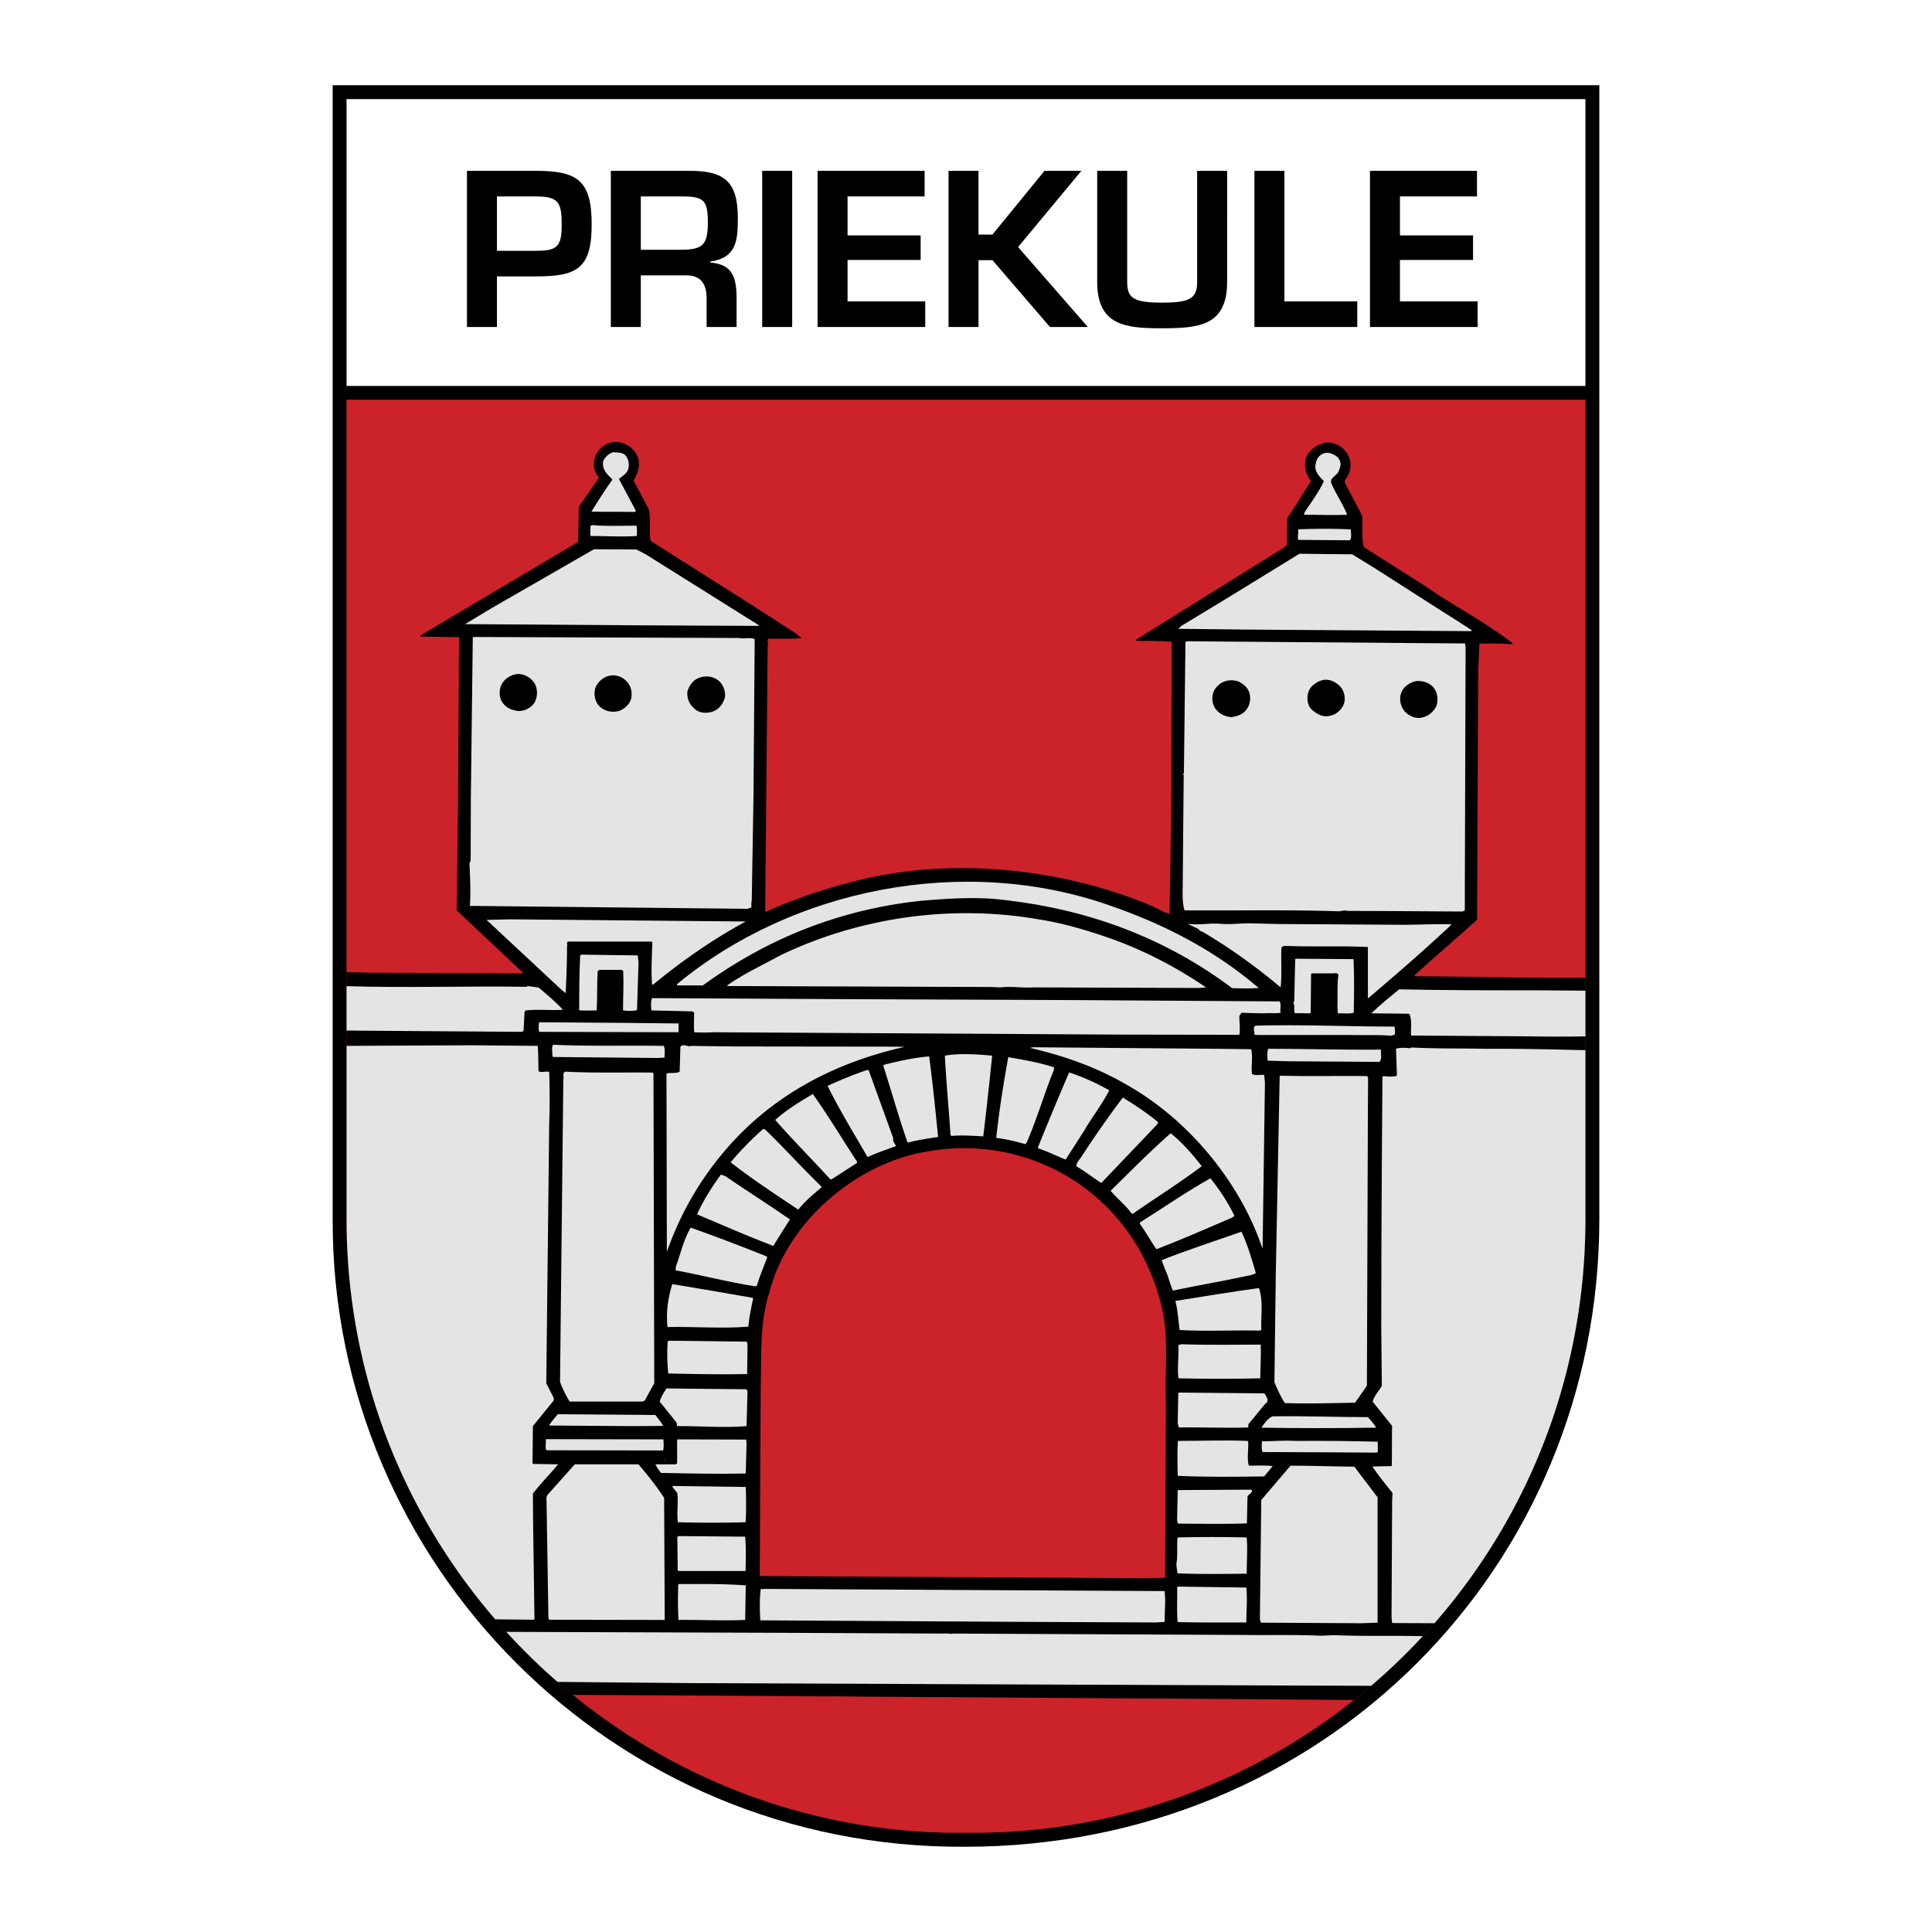 <svg xmlns="http://www.w3.org/2000/svg" width="2500" height="2500" viewBox="0 0 192.756 192.756"><g fill-rule="evenodd" clip-rule="evenodd"><path fill="#fff" d="M0 0h192.756v192.756H0V0z"/><path d="M159.566 8.504v113.113c0 34.76-27.533 62.635-63.272 62.635-35.316.221-63.105-28.34-63.105-62.42V8.504h126.377z"/><path fill="#fff" d="M34.576 38.503h123.602V9.889l-123.602.003v28.611z"/><path d="M158.178 39.89v81.727c0 34.295-27.691 61.287-61.193 61.234h-1.387c-33.022 0-61.021-26.939-61.022-61.234V39.89h123.602z" fill="#cc2229"/><path d="M46.588 32.625h2.992v-5.048h3.905c4.071 0 5.546-.769 5.546-5.173 0-4.362-1.371-5.359-5.546-5.359h-6.897v15.58zm2.992-7.603V19.6h3.905c2.243 0 2.555.603 2.555 2.804 0 2.182-.415 2.618-2.555 2.618H49.58zm18.944 2.452c1.434 0 1.974.935 1.974 2.244v2.908h2.991v-2.908c0-2.202-.519-3.345-2.638-3.531v-.083c2.638-.395 2.763-2.078 2.763-4.383 0-3.531-1.309-4.674-4.715-4.674h-7.957v15.58h2.992v-5.152h4.59v-.001zm-4.59-2.556V19.6h4.154c2.14 0 2.534.395 2.534 2.597 0 2.285-.54 2.721-2.742 2.721h-3.946zm15.102-7.873h-2.991v15.58h2.991v-15.58zm5.526 2.556h7.686v-2.555H81.57v15.58h10.74V30.07h-7.749v-4.134h7.292v-2.452h-7.292v-3.883h.001zm13.065-2.556h-2.99v15.58h2.99v-6.668h1.393l5.734 6.668h3.779l-6.959-7.977 6.316-7.603h-3.678l-5.193 6.356h-1.393v-6.356h.001zm21.812 0v11.072c0 1.683-.748 2.077-3.51 2.077-2.887 0-3.469-.478-3.469-2.077V17.045h-2.992v11.072c0 4.362 2.805 4.636 6.461 4.636 3.781 0 6.502-.294 6.502-4.636V17.045h-2.992zm8.706 0h-2.992v15.58h10.262V30.07h-7.27V17.045zm11.529 2.556h7.686v-2.555h-10.678v15.58h10.74V30.07h-7.748v-4.134h7.291v-2.452h-7.291v-3.883zM158.178 39.89v81.727c0 34.295-27.691 61.287-61.193 61.234h-1.387c-33.022 0-61.021-26.939-61.022-61.234V39.89h123.602z"/><path d="M158.178 97.545c-5.717.062-11.24-.123-17.041-.143v-.115c1.992-1.81 4.217-3.697 6.229-5.525V91.1l.057-12.314.059-11.887.115-2.685c1.006-.02 2.168-.02 3.25.058l.078-.078c-2.824-2.217-5.939-3.754-8.879-5.817l-5.977-3.793c-.271-.973-.078-2.14-.174-3.152l-1.74-3.307c0-.331.348-.584.424-.895.252-.603.213-1.381-.154-1.926-.426-.72-1.18-1.187-2.051-1.167-.793.136-1.605.603-2.012 1.381a2.481 2.481 0 0 0 .445 2.471c-.812 1.206-1.508 2.47-2.379 3.677l-.039 2.685-.25.253-14.74 9.182-.096.059.135.097c1.219 0 2.264-.02 3.463.097l-.039 16.536-.174 10.583c-.561-.098-1.104-.487-1.664-.72-8.916-3.813-20.406-5.078-30.213-2.393a51.65 51.65 0 0 0-8.395 2.918l-.077-.039.174-18.268.078-8.326c.155-.195-.213-.642.213-.603 1.044-.02 2.147.058 3.114-.078.058-.098-.078-.098-.155-.137l-.348-.311-4.623-2.976-9.884-6.265c-.175-1.011.038-2.198-.194-3.19l-1.508-2.821c.425-.7.773-1.673.348-2.51-.329-.72-1.044-1.187-1.779-1.323-.832-.117-1.605.214-2.108.914-.425.545-.542 1.459-.251 2.082l.329.564-1.992 2.879-.078 3.501c-.348.272-.773.428-1.161.701l-11.18 6.634-3.404 2.023.019.097 3.85.059-.097 16.264-.136 10.991 6.596 6.206c.058.078-.097.078-.155.078l-15.048-.059c-.801-.041-1.603-.023-2.381-.061V39.89H158.18v57.655h-.002z" fill="#cc2229"/><path d="M62.354 45.383c.367.389.483 1.012.29 1.498-.135.409-.619.642-.89.914l1.702 3.19-.174.098c-1.335-.039-2.901 0-4.274-.039.677-1.07 1.314-2.121 2.069-3.151v-.098c-.483-.428-1.006-.953-.909-1.712.116-.428.561-.836 1.025-.973.426.059.813.001 1.161.273zM133.611 45.85c.252.37.098.778-.039 1.128-.174.525-1.023.701-.715 1.304.445 1.05 1.141 2.003 1.547 3.074-1.488.058-2.861 0-4.312 0l.096-.292c.658-.992 1.393-1.965 1.896-3.054-.406-.428-.891-.895-.852-1.518.059-.409.135-.778.484-1.051.27-.233.656-.331 1.045-.214.329.137.696.293.85.623zM63.496 52.445c.077.312.058.701.039 1.031-1.528.098-3.018 0-4.604 0-.078-.311-.02-.661-.02-1.012l.194-.077c1.393.136 2.978.058 4.391.058zM134.771 52.815c0 .35.117.836-.096 1.089l-5.145-.039c-.098-.35.037-.662-.02-1.05a59.169 59.169 0 0 1 5.261 0zM64.424 55.305l11.296 7.081v.059l-12.301-.059-16.887-.116c-.039 0-.058.039-.097-.02l2.611-1.575L59.259 54.8l4.236.02.929.485zM137.307 56.783l6.809 4.358c.928.564 1.836 1.167 2.746 1.751l-.098.078-22.225-.156-6.982-.077.311-.292 4.816-2.918 6.963-4.28 5.262.059 2.398 1.477zM73.728 63.651c.542.117 1.103-.098 1.567.117l-.116 15.427-.174 10.622c-.058.214-.039.506-.039.72l-.387.136-27.699-.293c.097-1.361.019-2.898-.039-4.241l.116-.292.02-6.148.193-16.107.077-.039 26.481.098zM146.164 64.195l.059.37-.076 23.928v2.334l-.232.117c-3.83-.02-7.68-.059-11.412-.059-.311-.078-.58-.02-.891.039-4.912-.175-10.309-.059-15.436-.098-.25-.856-.174-1.809-.174-2.724l.098-10.777c-.137-.117.096-.195.02-.35l.154-12.917.135-.078 24.643.195 3.112.02z" fill="#e4e4e5"/><path d="M53.418 68.32a2.093 2.093 0 0 1-.116 1.828c-.367.506-.948.778-1.566.798-.561-.078-1.122-.233-1.528-.759-.349-.408-.426-1.012-.291-1.556.174-.739.909-1.284 1.664-1.381.754-.059 1.489.408 1.837 1.07zM62.509 67.969c.368.389.542.876.503 1.44-.019.681-.619 1.303-1.238 1.517-.716.214-1.605.02-2.108-.623-.387-.525-.483-1.381-.135-1.945.31-.525.851-.895 1.451-.972a1.885 1.885 0 0 1 1.527.583zM72.122 68.456c.213.409.329 1.031.078 1.459a1.864 1.864 0 0 1-.968 1.031c-.619.253-1.489.253-1.973-.272-.483-.409-.735-.992-.677-1.673.135-.486.445-.992.929-1.265.889-.486 2.128-.253 2.611.72zM133.729 68.495c.328.408.463.856.426 1.401-.078.681-.678 1.323-1.316 1.479-.812.272-1.527-.136-2.088-.701-.35-.486-.389-1.147-.174-1.731.23-.564.869-.973 1.449-1.108.716-.099 1.238.232 1.703.66zM124.559 68.903c.271.525.213 1.362-.174 1.849-.348.525-.947.72-1.547.797-.734-.058-1.471-.467-1.76-1.187-.252-.681-.117-1.459.426-1.945.502-.525 1.295-.662 1.992-.448.406.176.852.487 1.063.934zM143.244 68.942c.213.467.232 1.09.039 1.557-.348.661-1.045 1.147-1.799 1.128-.521-.02-.967-.272-1.334-.642-.426-.525-.619-1.323-.291-1.984.232-.564.871-.934 1.451-1.051.794-.058 1.586.272 1.934.992z"/><path d="M110.672 90.322c5.357 1.848 10.406 4.396 14.912 8.248-.832.078-1.799.039-2.648.02-6.674-5-14.217-7.801-22.516-8.774-2.883-.389-5.899-.175-8.743.078-8.008.895-15.145 3.755-21.567 8.424h-2.572l.019-.137c11.548-9.552 28.608-12.936 43.115-7.859z" fill="#e4e4e5"/><path d="M110.846 93.649c3.326 1.187 6.498 2.839 9.479 4.863l-.678.059-16.537-.059c-1.084.078-2.186-.135-3.309 0l-.928-.039-26.267-.096-.058-.059c1.702-1.188 3.52-2.023 5.299-2.997 7.621-3.677 16.79-5.155 25.764-3.599 2.516.39 4.895 1.11 7.235 1.927zM74.405 91.937c-3.192 1.731-6.306 3.871-9.246 6.303h-.097c-.116-1.342-.019-2.763.02-4.222l-.097-.078h-8.259c-.271.039-.078.331-.155.487 0 1.536-.058 3.112-.136 4.668l-.502-.428-7.37-6.868v-.019l2.321-.059 18.975.175 4.546.041zM125.121 92.131l2.475.059 12.496.077c1.586-.019 3.094-.077 4.68-.058v.077c-2.727 2.568-5.512 4.961-8.297 7.334v-5.136c-2.746-.136-5.59 0-8.336-.117-.117.098-.291.039-.291.234-.059 1.284.059 2.685-.078 3.91a58.552 58.552 0 0 0-7.775-5.544c-.289-.02-.426-.35-.695-.409l-.812-.389c1.141.156 2.186-.097 3.287 0 1.102.098 2.166-.096 3.346-.038z" fill="#e4e4e5"/><path d="M63.708 96.021l-.155 4.768c-.464.096-.928.078-1.393.02 0-1.344.077-2.627.02-3.91l-.135-.137h-2.283l-.135.156c-.077 1.264-.02 2.625-.097 3.891-.561.02-1.18.02-1.741 0 0-1.791 0-3.619.097-5.487l.135-.078 5.609.078.078.699zM135.043 95.691c.078 1.789.059 3.58.02 5.35-.445.137-1.045.039-1.586.059l-.039-.564c.039-1.051-.059-2.217.098-3.268-.098-.293-.504-.117-.756-.156h-1.895l-.078.078-.039 3.852-.096.059-1.49-.02c-.135-.33.039-.738-.154-1.051l.098-.117.096-4.221.078-.039 5.743.038zM52.547 98.453l.097-.076 1.103.154c.812.701 1.702 1.42 2.417 2.219-1.199.078-2.495-.078-3.714.059l-.116.154-.097 1.906-.213.078-16.014-.117c-.456-.012-.949-.008-1.434-.01v-4.432c5.939.192 12.02-.029 17.971.065zM153.496 98.805l4.682.035v4.562c-1.969.031-3.902.029-5.805-.008l-11.469-.076c-.117.057-.117-.078-.137-.137 0-.701.098-1.344-.115-1.965l-.135-.078-3.695-.039c.852-.836 1.838-1.615 2.766-2.393 4.564.099 9.226.099 13.908.099zM106.996 99.777l20.678.135c.193.332 0 .74.096 1.129-.541.098-1.102 0-1.682.059-.773-.02-1.471-.02-2.225-.059l-.213.311c-.02.584.117 1.266 0 1.889l-12.09-.02-40.425-.234c-.619.039-1.277.039-1.876 0-.058-.643 0-1.322 0-1.965l-.193-.117-4.062-.096c-.059-.371-.097-.896.058-1.227l18.124.098 23.81.097z" fill="#e4e4e5"/><path d="M67.712 102.111l-.02.875-13.907-.039a2.528 2.528 0 0 1 0-.934l.039-.02 8.491.059 5.397.059zM139.143 102.422c-.018.254.098.525 0 .799l-.348.115c-1.334-.115-2.766-.039-4.023-.076h-9.264c-.117-.02-.252 0-.35-.02.059-.293-.27-.857.193-.914 4.702-.117 9.053.096 13.792.096zM66.223 104.348c.155.332.078.779.078 1.168l-.677.039-10.368-.098c-.193.02-.116-.193-.155-.291.02-.273-.097-.721.097-.934 3.636.174 7.311.057 11.025.116zM73.341 104.406l15.958.02.967.02c-6.692 1.498-12.959 4.611-17.756 10.137a31.33 31.33 0 0 0-5.977 10.33l-.039-17.801c.348-.137.947.039 1.315-.195l.077-2.49c.31-.35.696.059 1.103-.078l4.352.057zM53.689 104.971l.039 1.906c.309.176.715-.02 1.064.059a79.859 79.859 0 0 1 0 5.271l-.136 12.082-.154 13.715.754 1.498-.019.232-2.07 2.549-.039 3.736.116.039 2.438.039c-.812.99-1.741 1.906-2.515 2.918l.02 3.014.135 9.416c.058.156-.116.156-.213.156l-3.699-.041c-9.195-10.656-14.833-24.559-14.833-39.943v-17.27l12.536-.059 6.538.059.038.624zM124.83 104.68c.193.797-.02 1.672.078 2.471.406.213.793.039 1.219.096l.076.779-.232 16.457-.037.02c-2.205-6.535-7.352-12.838-13.637-16.34-2.959-1.713-6.189-2.842-9.555-3.619l.367-.059 18.549.156 3.172.039zM148.293 104.641c2.92-.02 5.879.039 8.877.115l1.008.016v16.846c0 15.562-5.703 29.621-15.062 40.332l-4.223-.018-.059-.584.059-11.633.039-.758c-.697-.877-1.395-1.732-2.012-2.646l1.934-.039c.039-1.283 0-2.723.039-4.008l-1.934-2.412c.135-.604.617-1.051.908-1.596l-.059-5.855.02-9.025.039-7.258.059-8.52c-.039-.098.02-.234.154-.234.367.059.812.059 1.199 0l.096-.076-.096-2.646c.406-.156.967-.098 1.412-.059l.135-.078c2.496.136 5.049.077 7.467.136zM137.789 104.719c-.057.389.137.973-.174 1.225l-8.877-.059-2.264-.059c-.02-.35-.078-.836.059-1.186 3.598.001 7.426.116 11.256.079zM98.988 105.32c-.27 2.646-.561 5.371-.889 8.055-1.045-.059-2.147-.137-3.192-.039l-.077-.156c-.175-2.586-.426-5.291-.562-7.859 1.491-.253 3.193-.135 4.72-.001zM92.703 105.398c.348 2.646.619 5.293.89 8.035-1.025.156-2.051.311-3.037.564-.89-2.51-1.605-5.117-2.437-7.686l.135-.096c1.431-.35 2.94-.699 4.449-.817z" fill="#e4e4e5"/><path d="M105.158 106.488l-.018.271c-.969 2.395-1.684 4.885-2.709 7.238l-.135.154c-.947-.271-1.916-.506-2.902-.621.291-2.725.717-5.369 1.199-8.055 1.567.275 3.096.527 4.565 1.013zM89.124 113.57c-.096.311.174.523.271.777-.929.35-1.876.643-2.766 1.07l-.097-.02c-1.354-2.334-2.766-4.65-3.965-7.062 1.296-.584 2.592-1.127 3.927-1.576l.174.02 2.456 6.791zM65.139 107.014l.059.137.077 30.854-.948 1.73-.212.098h-7.292c-.368-.66-.716-1.283-.948-1.984l.329-30.152c.077-.234-.136-.721.231-.779 2.824.154 5.823.057 8.704.096zM110.672 108.783c-.715 1.402-1.723 2.666-2.516 4.047l-1.836 2.859c-.891-.35-1.762-.797-2.709-1.107l-.059-.098c1.006-2.51 2.051-5 3.115-7.49a22.4 22.4 0 0 1 4.005 1.789zM136.416 107.363l.078.176-.02 3.229-.098 27.488-1.18 1.693c-2.34.039-4.66.117-7.002.039-.426-.643-.754-1.381-1.045-2.082l.137-10.836.387-19.707.096-.039c2.844.078 5.747 0 8.647.039zM85.507 115.904v.117l-2.554 1.652-.135-.039c-1.799-1.965-3.713-3.891-5.474-5.895 1.122-1.012 2.457-1.828 3.753-2.586 1.567 2.199 2.959 4.533 4.41 6.751zM115.564 111.975l-.135.232-5.551 5.818c-.871-.545-1.645-1.188-2.477-1.654-.057-.369.348-.701.541-1.031a98.49 98.49 0 0 1 4.082-5.836c1.201.738 2.419 1.537 3.54 2.471zM76.339 112.693c1.915 1.85 3.733 3.873 5.609 5.682v.098c-.773.66-1.663 1.381-2.302 2.217-2.282-1.537-4.564-3.016-6.75-4.727a30.615 30.615 0 0 1 3.25-3.328l.193.058zM119.898 116.352c-2.205 1.674-4.604 3.152-6.867 4.746l-.115-.02c-.658-.875-1.451-1.498-2.109-2.275 1.973-1.926 3.908-3.91 5.996-5.738 1.16.933 2.205 2.138 3.095 3.287z" fill="#e4e4e5"/><path d="M114.27 125.826c.889 1.867 1.586 3.812 1.895 5.953.367 2.566.039 5.523.156 8.287l-.078 17.352-1.992.039-38.356-.213-.097-.078.097-18.637c.097-3.346-.136-6.518.851-9.533 1.741-7.041 8.646-12.916 15.609-14.084 8.995-1.713 17.969 2.762 21.915 10.914z" fill="#cc2229"/><path d="M72.393 117.363c2.127 1.459 4.294 2.82 6.421 4.299-.561.875-1.122 1.752-1.664 2.646-2.534-.973-5.087-2.082-7.602-3.152.619-1.381 1.451-2.703 2.379-3.969l.466.176zM123.166 121.312l-.289.193c-2.496 1.07-4.971 2.16-7.506 3.133-.561-.816-1.062-1.73-1.662-2.568l.039-.115c2.359-1.479 4.641-3.074 7.02-4.396.929 1.166 1.761 2.431 2.398 3.753zM76.513 125.359l.02.115c-.348.955-.754 1.869-1.025 2.803l-.155.059c-2.688-.41-5.3-1.109-7.949-1.596l.038-.408c.484-1.285.755-2.666 1.471-3.852 2.532.895 5.066 1.868 7.6 2.879zM123.863 122.889c.619 1.322 1.025 2.723 1.432 4.123-.406.254-.91.273-1.393.391-2.264.486-4.604.875-6.867 1.361-.309-.584-.426-1.342-.734-1.965l-.406-1.07c2.591-1.032 5.318-1.907 7.968-2.84zM75.082 129.482l.058.078c-.193.914-.387 1.828-.484 2.801-2.592.215-5.396-.018-8.065.039-.155-1.557.058-2.918.483-4.279 2.669.428 5.338.895 8.008 1.361zM125.604 128.51c.445 1.285.193 2.725.232 4.145l-.096.098c-2.65-.059-5.533.096-8.047-.059-.137-.973-.174-1.945-.426-2.898 2.766-.448 5.551-.898 8.337-1.286zM74.579 134.152l-.039 2.938c-2.573.059-5.242 0-7.873-.059-.097-1.012-.135-2.16-.058-3.172l.135-.096 7.776.096.059.293zM125.777 134.152c.059 1.107-.037 2.275-.037 3.365-2.709.059-5.398.059-8.164 0-.154-1.129.078-2.18-.02-3.307l.311-.098c2.746.099 5.223.04 7.91.04zM74.579 138.82l-.097 3.463c-2.282.195-4.584-.02-6.925 0l-.058-.35-1.683-2.102c.135-.467.406-.895.677-1.303l7.988.078.098.214zM126.146 139.016c.213.33.561.777.057 1.07l-1.645 2.004-.02.33c-2.223.078-4.738-.039-6.924 0l-.115-.389.057-3.055.059-.039 8.531.079zM65.391 141.176c.251.369.58.699.773 1.088l-3.075.02-8.317-.059c.232-.369.58-.777.89-1.127l8.046.059 1.683.019zM136.475 141.389c.289.33.619.682.832 1.051-3.791.059-7.795.059-11.451 0 .271-.408.619-.914 1.084-1.129 3.248-.059 6.246.078 9.535.078zM66.184 143.607c.039.369.058.816-.02 1.107l-11.644-.02c-.174-.271 0-.719-.078-1.068l.078-.041 11.664.022zM74.482 143.977l-.077 3.035c-2.863.057-5.493 0-8.453-.059-.251-.273-.406-.564-.561-.855h2.031l.135-.117v-2.354l.078-.02 6.809.02.038.35zM124.463 143.762l.076.078c.02.797-.115 1.596.02 2.275l.078.117c.793 0 1.586-.059 2.34.039l-.85 1.031c-2.961.039-5.668.078-8.627-.059-.02-1.07-.059-2.373.02-3.482 2.339.001 4.66-.097 6.943.001zM137.461 143.84v1.012l-.135.078c-3.811-.02-7.621-.059-11.355-.059-.135-.293-.096-.721-.057-1.07 1.121 0 2.146-.117 3.346-.039 2.863-.02 5.455 0 8.201.078z" fill="#e4e4e5"/><path d="M66.358 145.648l-.039.039-.019-.115c0 .037.058.057.058.076zM63.708 146.098c.928 1.107 1.78 2.158 2.553 3.346l.058 12.139-.019.039-11.528-.02-.058-.215-.193-12.002.097-.234 2.727-3.053h6.363zM135.121 146.33l2.32 3.055v12.508l-1.566.059-10.078-.059-.096-.35.135-11.887 2.922-3.424c2.205 0 4.234.079 6.363.098zM74.405 148.354c.039 1.205.058 2.412-.02 3.521a128.73 128.73 0 0 1-6.75 0c-.135-.914.058-1.965-.058-2.918l-.503-.623.077-.078 7.254.098zM124.908 148.703c0 .312-.35.369-.445.623l-.059 2.664c-2.264.078-4.564.039-6.885.02l-.078-.33.059-3.016 7.117-.039c.117-.018.252-.018.291.078zM74.347 153.314c.097 1.109.058 2.314.039 3.424h-6.693l-.077-.078-.039-3.307.116-.098 6.654.059zM124.385 153.393c.098 1.205 0 2.354 0 3.617-2.281.02-4.797.059-6.904-.039-.039-.428-.174-.797-.059-1.283.059-.797 0-1.537.059-2.295a134.66 134.66 0 0 1 6.904 0zM74.405 158.178l-.058 3.443c-2.089.098-4.449-.02-6.654 0a36.784 36.784 0 0 1-.019-3.58c2.282 0 4.564-.039 6.731.137zM124.348 158.391c.115 1.148 0 2.316 0 3.482-2.225 0-4.586.02-6.848-.037-.117-1.129-.02-2.336-.059-3.482l.115-.059 6.792.096zM116.184 158.742c.137 1.012 0 2.043.02 3.072l-.852.059-13.211-.059-26.286-.154c-.058-1.031-.077-2.121.039-3.113l.503-.02 39.73.215h.057zM94.23 162.982c.271-.059.561.078.87 0l29.054.137c2.396.039 5.201-.039 7.658.078l1.238-.059c2.979.125 5.941.037 8.904.096a61.55 61.55 0 0 1-5.154 4.959l-10.326-.035-57.525-.234-13.323-.119a61.746 61.746 0 0 1-5.11-4.994l27.253.094 16.461.077z" fill="#e4e4e5"/><path d="M80.478 169.227c1.509.039 3.114 0 4.681.039l26.345.176 4.68.02 18.896.146a60.938 60.938 0 0 1-38.095 13.244h-1.387c-14.404 0-27.851-5.127-38.437-13.752l13.549.07 9.768.057z" fill="#cc2229"/></g></svg>